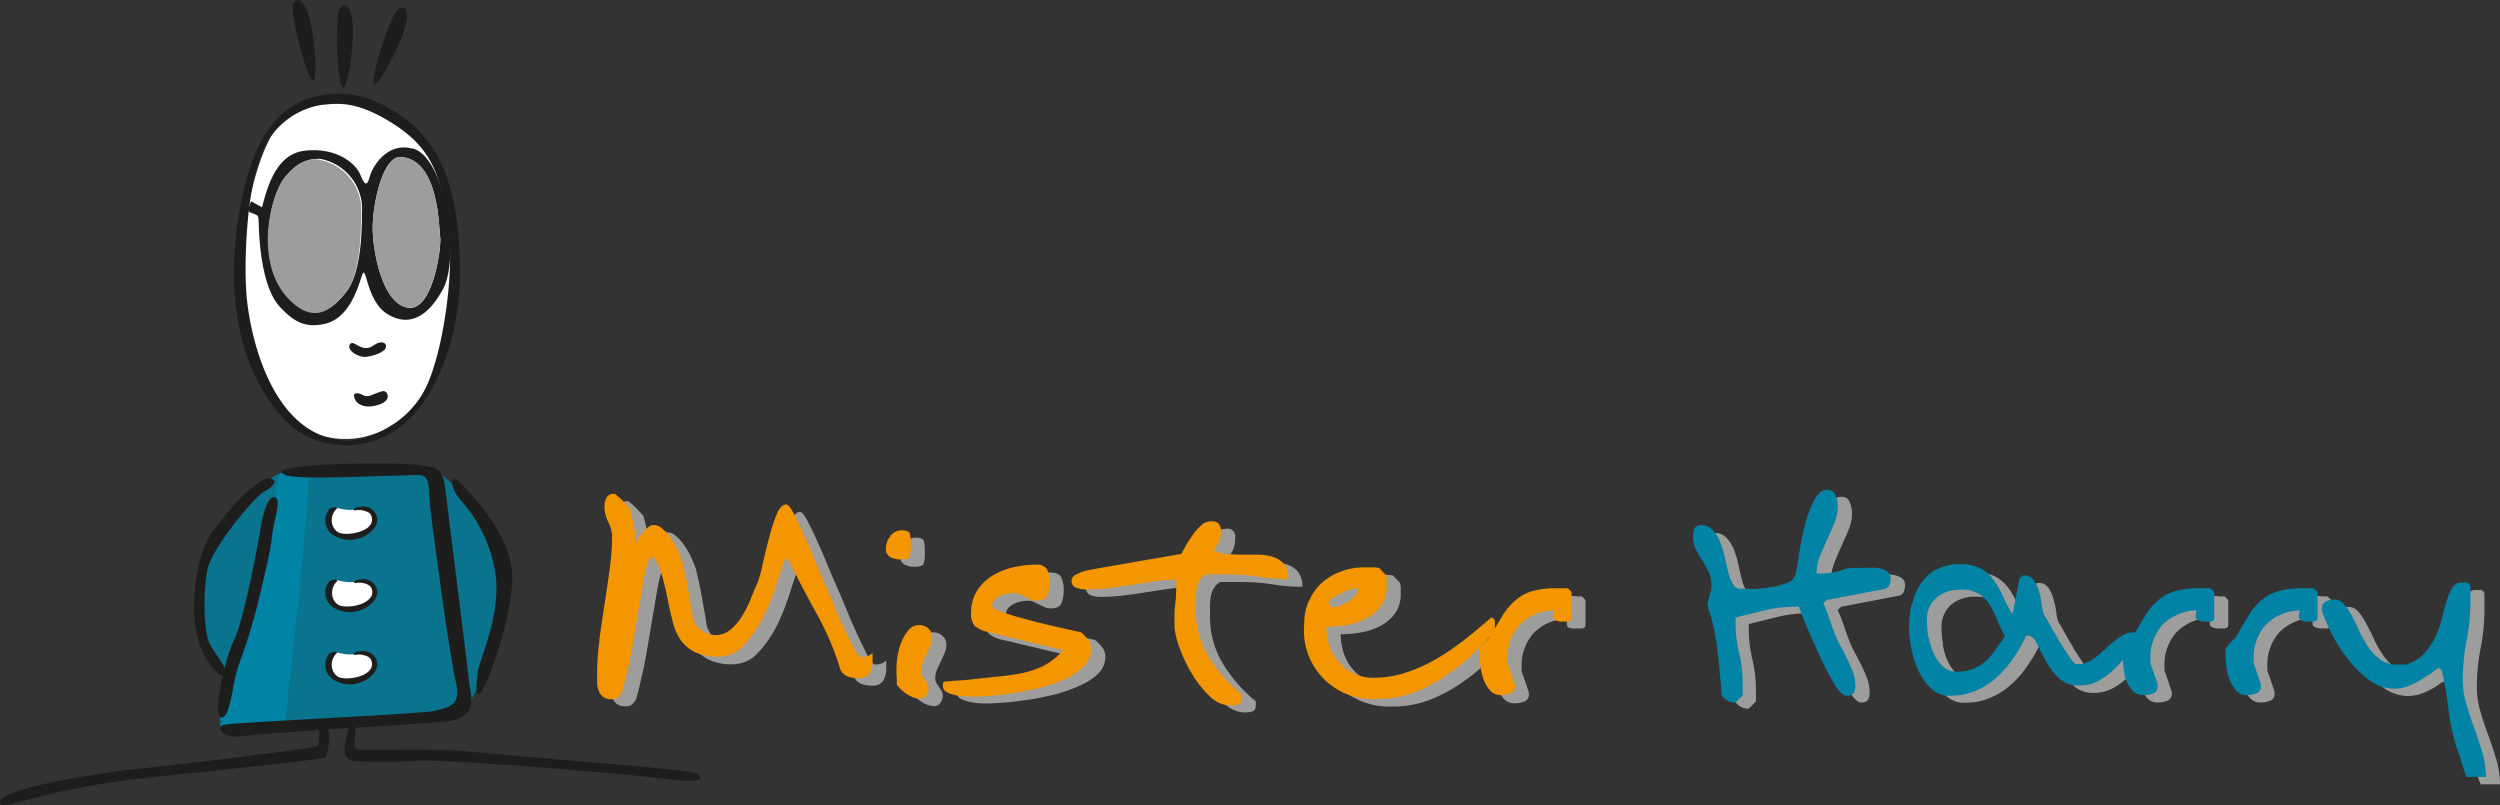 <svg xmlns="http://www.w3.org/2000/svg" xmlns:xlink="http://www.w3.org/1999/xlink" width="350" height="112.722" viewBox="0 0 350 112.722"><rect x="0" y="0" width="350" height="112.722" fill="#333333" stroke="none"/><defs><clipPath id="clip-path"><rect id="Rectangle_151" data-name="Rectangle 151" width="42.777" height="36.337" fill="none"></rect></clipPath></defs><g id="logo-Mister-Harry" transform="translate(-10.654 -9.047)"><path id="Trac&#xE9;_977" data-name="Trac&#xE9; 977" d="M60.6,24.228c-1.353-1.542-6.331-5.479-11.418-5.317s-9.2,2.246-11.864,12.852-4.234,24.162,5.317,32.468a11.932,11.932,0,0,0,14.191.852c5.641-3.355,8.022-11.5,8.2-19.887.325-14.881-2.909-19.21-4.424-21.023" transform="translate(8.691 3.479)" fill="#fff"></path><path id="Trac&#xE9;_978" data-name="Trac&#xE9; 978" d="M43.819,20.307c-.852,0-3.328-9.47-2.8-10.714S43.346,8.753,44,16c.392,4.356-.176,4.3-.176,4.3" transform="translate(10.688 0)" fill="#1d1d1b"></path><path id="Trac&#xE9;_979" data-name="Trac&#xE9; 979" d="M46.374,21.1c-.825-.244-1.218-9.957-.433-11.08s2.449-.311,1.583,6.886c-.541,4.329-1.1,4.167-1.1,4.167" transform="translate(12.3 0.197)" fill="#1d1d1b"></path><path id="Trac&#xE9;_980" data-name="Trac&#xE9; 980" d="M49.4,20.584c-.69-.528,2.273-9.781,3.4-10.552s2.408.528-.933,7.008c-2,3.883-2.462,3.544-2.462,3.544" transform="translate(13.633 0.277)" fill="#1d1d1b"></path><path id="Trac&#xE9;_981" data-name="Trac&#xE9; 981" d="M60.846,24.058c-1.353-1.556-6.331-5.479-11.418-5.317S39.024,20.987,36.4,31.593s-2.706,24.973,6.48,33.713a12.514,12.514,0,0,0,14.191.852c5.641-3.342,9.226-12.7,9.4-21.077C66.8,30.2,62.415,25.857,60.846,24.058m.419,36.73c-2.8,4.681-8.117,6.764-11.147,6.507-10.444-.933-13.231-15.8-13.528-20.861-.271-3.5-.189-17.4,3.612-21.929A10.823,10.823,0,0,1,47.222,20.3c1.975-.135,4.627-.758,10.011,2.706s6.467,7.17,7.576,13.677-.731,19.373-3.531,24.053" transform="translate(8.543 3.419)" fill="#1d1d1b"></path><path id="Trac&#xE9;_982" data-name="Trac&#xE9; 982" d="M59.265,24.46c-3.477-.906-5.52,2.476-5.912,3.883S52.677,29.7,52,28.085s-3.463-3.856-7.819-3.314c-3.856.473-5.114,4.8-5.925,7.914l-1.515-.839s-.69,1.353-.122,1.583c1.258.406,1.123.365,1.177,1.664s.216,8.658,3.017,11.594c1.948,2.056,3.49,2.9,6.169,2.327,3.5-.744,4.694-5.1,5.263-6.764.636-1.948.541,3.612,3.626,5.411,2.205,1.353,5.1,1.353,7.752-3.585,2.354-4.437.379-18.412-4.289-19.63M49.5,45.185c-1.353,1.475-3.747,3.9-7.238.473-5.141-5.06-2.8-14.611-.879-17.059s3.6-2.706,4.951-2.706a7.157,7.157,0,0,1,5.912,7.644c0,8.631-1.853,10.66-2.706,11.594m9.321,1.623c-3.436-.257-4.951-6.845-5.1-10.742-.122-3.45,1.353-10.566,3.95-10.376,5.411.419,5.29,10.2,5.493,11.229s-.906,10.146-4.343,9.889" transform="translate(9.082 5.384)" fill="#1d1d1b"></path><path id="Trac&#xE9;_983" data-name="Trac&#xE9; 983" d="M46.991,44.63c-.8.8,1.015,1.975,2.1,1.88.866-.081,2.706-.6,2.841-1.353s-.812-.933-1.7-.271c-1.61,1.177-2.706-.717-3.233-.244" transform="translate(12.751 12.501)" fill="#1d1d1b"></path><path id="Trac&#xE9;_984" data-name="Trac&#xE9; 984" d="M45.554,25.544c-1.353-.095-3.03.2-4.951,2.706s-4.261,12.013.893,17.059c3.49,3.423,5.831,1.015,7.238-.46.893-.947,2.706-2.963,2.706-11.607A7.184,7.184,0,0,0,45.527,25.6" transform="translate(9.779 5.815)" fill="#9d9d9c"></path><path id="Trac&#xE9;_985" data-name="Trac&#xE9; 985" d="M53.172,25.291c-2.584-.189-4.059,6.913-3.95,10.363.149,3.9,1.664,10.484,5.1,10.742s4.559-8.875,4.343-9.889,0-10.823-5.493-11.215" transform="translate(13.606 5.73)" fill="#9d9d9c"></path><g id="Groupe_6248" data-name="Groupe 6248" transform="translate(38.449 74.745)" opacity="0.8"><g id="Groupe_6247" data-name="Groupe 6247" clip-path="url(#clip-path)"><path id="Trac&#xE9;_986" data-name="Trac&#xE9; 986" d="M38.49,61.908c-1.1,1.353-3.977,2.949-5.668,6.967-.446,1.1-1.353,5.019-1.542,5.641-.5,2.706,1.569,10.9,4.491,12.013,0,0-2.449,6.927-1.285,7.319s5.411-.338,7.738-.46,15.909-.744,19.2-1.082,6.642-.352,7.238-1.19a33.578,33.578,0,0,0,3.436-7.522c.541-2.1,2.178-10.173,1.84-12.771-.7-5.411-7.806-11.851-9.2-12.838a3.964,3.964,0,0,0-2.706-.284c-1.042,0-16.464.095-17.073.352s-2.706-1.069-5.411,2.814" transform="translate(-31.198 -57.62)" fill="#0083a5"></path></g></g><path id="Trac&#xE9;_987" data-name="Trac&#xE9; 987" d="M47.454,50.739c.284.582,1.353,1.353,3.342.676s1.082-2,.568-1.894c-.839.162-1.637.649-2.07.7-.731.095-.839-.352-1.488-.392s-.6.379-.352.906" transform="translate(12.925 14.279)" fill="#1d1d1b"></path><path id="Trac&#xE9;_988" data-name="Trac&#xE9; 988" d="M41.806,58.7c.46.379,0,1.015-1.353,1.772S33.878,67.6,32.782,70.689c-.731,2.029-.879,9.226.176,11.107.893,1.6,2.827,3.788,2.07,4.3s-2.706-1.826-3.666-4.735c-1.2-3.829-.7-11.445,1.908-15.246,1.853-2.706,6.981-8.631,8.482-7.414" transform="translate(7.087 17.463)" fill="#1d1d1b"></path><path id="Trac&#xE9;_989" data-name="Trac&#xE9; 989" d="M58.685,59.253c-1.542-1.691-1.772.379,0,2.367a19.751,19.751,0,0,1,4.924,11.039C64.042,78.449,61.12,84.213,61,85.8c0,.663-.568,4.059.568,2.557.961-1.231,4.329-10.633,4.3-15.963,0-5.641-5.249-11.08-7.17-13.19" transform="translate(16.508 17.494)" fill="#1d1d1b"></path><path id="Trac&#xE9;_990" data-name="Trac&#xE9; 990" d="M10.77,95.253c-1.7-2.219,15.909-4.721,19.291-5.006,4.059-.352,23.161-2.706,24.852-3.1.933-.244-.122-3.274,1.069-3.22s.7,4.694.135,4.789c-3.883.69-24.351,2.706-27.449,3.084-12.04,1.6-17.357,4.059-17.83,3.45" transform="translate(0 26.421)" fill="#1d1d1b"></path><path id="Trac&#xE9;_991" data-name="Trac&#xE9; 991" d="M47.242,84.007c-.433-.095-1.136,3.761-.866,4.234a1.664,1.664,0,0,0,1.61.961c.514,0,5.195.149,8.591-.081,3.842-.271,28.883,1.772,35.553,2.638,2.462.311,3.9.176,3.95-.257.108-.758-1.623-.866-3.45-1.1s-27.666-2.435-29.154-2.6c-4.613-.487-15.422,0-15.585-.379-.609-1.218.622-3.179-.649-3.45" transform="translate(12.583 26.439)" fill="#1d1d1b"></path><path id="Trac&#xE9;_992" data-name="Trac&#xE9; 992" d="M48.4,61.9c.487,0,.176-.244,1.163-.135A2.056,2.056,0,0,1,51.2,63.254a6.237,6.237,0,0,1-2.246,1.975c-.555,0-1.921.487-2.706,0s-1.759-1.488-1.488-2.367.6-1.218,1.069-1.272a5.777,5.777,0,0,0,2.557.257" transform="translate(12.018 18.539)" fill="#fff"></path><path id="Trac&#xE9;_993" data-name="Trac&#xE9; 993" d="M45.984,61.744c.176-.216-.69-.271-1.15.135a2.489,2.489,0,0,0,.406,3.45,4.275,4.275,0,0,0,3.842.582c1.475-.446,2.706-1.732,2.5-2.814a1.948,1.948,0,0,0-2.246-1.61c-1.218.068-1.123.636-.839.514a2.9,2.9,0,0,1,1.921.325c.433.257,1.015,1.691-.825,2.489-1.353.622-3.355.649-3.842,0a2.219,2.219,0,0,1,.189-3.071" transform="translate(11.878 18.493)" fill="#1d1d1b"></path><path id="Trac&#xE9;_994" data-name="Trac&#xE9; 994" d="M48.4,69.381c.487,0,.176-.244,1.163-.135A2.043,2.043,0,0,1,51.2,70.72a6.128,6.128,0,0,1-2.246,1.989c-.555,0-1.921.487-2.706,0s-1.759-1.488-1.488-2.367.6-1.231,1.069-1.272a6.006,6.006,0,0,0,2.557.257" transform="translate(12.018 21.178)" fill="#fff"></path><path id="Trac&#xE9;_995" data-name="Trac&#xE9; 995" d="M45.985,69.209c.176-.216-.69-.284-1.15.122a2.5,2.5,0,0,0,.406,3.463,4.275,4.275,0,0,0,3.842.582c1.475-.446,2.706-1.732,2.5-2.827a1.948,1.948,0,0,0-2.205-1.542c-1.218.068-1.123.636-.839.514a2.814,2.814,0,0,1,1.921.325c.433.244,1.015,1.691-.825,2.489-1.353.622-3.355.649-3.842,0a2.219,2.219,0,0,1,.189-3.071" transform="translate(11.878 21.148)" fill="#1d1d1b"></path><path id="Trac&#xE9;_996" data-name="Trac&#xE9; 996" d="M48.4,76.861c.487,0,.176-.244,1.163-.135A2.043,2.043,0,0,1,51.2,78.214a6.236,6.236,0,0,1-2.246,1.975c-.555,0-1.921.487-2.706,0s-1.759-1.488-1.488-2.367.6-1.218,1.069-1.272a5.777,5.777,0,0,0,2.557.257" transform="translate(12.018 23.818)" fill="#fff"></path><path id="Trac&#xE9;_997" data-name="Trac&#xE9; 997" d="M45.984,76.7c.176-.216-.69-.284-1.15.135a2.489,2.489,0,0,0,.406,3.45,4.275,4.275,0,0,0,3.842.582c1.475-.446,2.706-1.732,2.5-2.814a1.948,1.948,0,0,0-2.246-1.61c-1.218,0-1.123.636-.839.514a2.814,2.814,0,0,1,1.921.325c.433.257,1.015,1.691-.825,2.5-1.353.609-3.355.636-3.842,0a2.232,2.232,0,0,1,.189-3.084" transform="translate(11.878 23.772)" fill="#1d1d1b"></path><path id="Trac&#xE9;_998" data-name="Trac&#xE9; 998" d="M41.785,58S36.225,82.056,34.7,85.059s-1.353,8.618-.663,8.861a75.516,75.516,0,0,0,8.428-.744s3.883-33.74,3.139-34.524S41.785,58,41.785,58" transform="translate(8.069 17.27)" fill="#0083a5"></path><path id="Trac&#xE9;_999" data-name="Trac&#xE9; 999" d="M41.959,58.244c.257-1.42,17.587-1.42,19.589-.988s3.044,0,3.436,3.517c.3,2.706,3.166,25.257,3.314,26.894s1.65,5.019-3.436,5.493-24.973,1.488-28.531,2.056c-2.476.379-3.653-1.353-2.327-1.623,1.529-.379,28.031-1.5,29.532-1.962s3.774-.446,2.9-3.964-3.382-22.362-3.626-24.743.189-4.343-1.691-4.3c-6.494.135-14.989.622-17.871.162-.568-.081-.92-.2-1-.379Z" transform="translate(8.044 16.921)" fill="#1d1d1b"></path><path id="Trac&#xE9;_1000" data-name="Trac&#xE9; 1000" d="M41.295,60.555c-1.353-.6-2.029,3.653-2.232,4.938-.108.717-2.205,12.176-3.558,14.881S32.379,91.2,33.678,91.332s1.569-5.005,2.422-7.319a80.858,80.858,0,0,0,2.638-8.442c.23-.988,1.867-7.495,2-9.348s1.353-5.3.555-5.641" transform="translate(7.964 18.154)" fill="#1d1d1b"></path><path id="Trac&#xE9;_1001" data-name="Trac&#xE9; 1001" d="M74.222,81.322c.23-1.583.46-3.152.7-4.735s.473-3.152.69-4.735a33.023,33.023,0,0,0,.338-4.762,4.911,4.911,0,0,0-.555-2.246,4.776,4.776,0,0,1-.528-2.205,2.705,2.705,0,0,1,.271-1.163,1.042,1.042,0,0,1,1.015-.555h.216l.5.446c.23.189.433.392.649.609l.555.6.3.311a5.71,5.71,0,0,1,.284.974c.108.46.216.961.311,1.475s.176,1.028.244,1.515a7,7,0,0,1,.122,1,1.894,1.894,0,0,1,.3-.731c.176-.257.352-.514.555-.758a6.97,6.97,0,0,1,.622-.636,2.611,2.611,0,0,1,.528-.392,1.637,1.637,0,0,1,1.529.365,6.128,6.128,0,0,1,1.353,1.5,10.47,10.47,0,0,1,1.055,1.948c.257.609.419,1.028.5,1.258l.365,1.556c.162.744.325,1.542.473,2.381s.284,1.623.419,2.367.2,1.272.244,1.569a3.287,3.287,0,0,0,1.177,1.813,3.179,3.179,0,0,0,2,.69,3.125,3.125,0,0,0,2.151-.812,8.428,8.428,0,0,0,1.6-1.908A14.123,14.123,0,0,0,95.34,75.8c.325-.771.582-1.434.812-1.948a14.881,14.881,0,0,0,.866-2.841c.284-1.272.582-2.543.92-3.829a28.7,28.7,0,0,1,1.082-3.342c.392-.947.852-1.434,1.353-1.434.271,0,.663.541,1.2,1.6s1.15,2.381,1.84,3.964,1.353,3.287,2.178,5.127,1.488,3.558,2.178,5.141,1.353,2.9,1.867,3.95.974,1.583,1.231,1.583a2.57,2.57,0,0,0,.812-.108,1.907,1.907,0,0,0,.744-.446v.5a4.73,4.73,0,0,1,0,.5,3.558,3.558,0,0,1-.406,1.813,1.7,1.7,0,0,1-1.6.7,4.978,4.978,0,0,1-1.353-.189,2.016,2.016,0,0,1-1.082-.866,41.451,41.451,0,0,0-3.409-8.036q-2.137-3.8-4.059-7.765l-.5.514c-.3.961-.7,2.192-1.2,3.707a30.548,30.548,0,0,1-1.772,4.383,15.828,15.828,0,0,1-2.625,3.707,4.654,4.654,0,0,1-3.45,1.556,7.427,7.427,0,0,1-3.382-.636,5.087,5.087,0,0,1-1.975-1.7,7.657,7.657,0,0,1-1.1-2.476c-.243-.947-.46-1.935-.663-2.963s-.446-2.056-.731-3.125a11.878,11.878,0,0,0-1.258-2.99.27.27,0,0,1-.135,0h-.135q-.23,0-.446.528a7.509,7.509,0,0,0-.392,1.177c-.122.433-.2.825-.284,1.2a5.065,5.065,0,0,0-.108.609c0,.041-.135.771-.284,1.65s-.311,1.813-.474,2.814-.325,1.935-.473,2.787-.244,1.353-.284,1.623-.122.69-.244,1.353-.271,1.245-.419,1.908-.3,1.353-.446,1.907-.257,1.015-.338,1.245a2.408,2.408,0,0,1-.649.785,1.461,1.461,0,0,1-.839.189,1.935,1.935,0,0,1-1.2-.325,1.975,1.975,0,0,1-.609-.839,3.6,3.6,0,0,1-.23-1.109V86.124a35.066,35.066,0,0,1,.352-4.8" transform="translate(22.305 18.302)" fill="#9d9d9c"></path><path id="Trac&#xE9;_1002" data-name="Trac&#xE9; 1002" d="M104.4,65.5a1.921,1.921,0,0,1,1.583-.812c.7,0,1.1.176,1.177.541a8.117,8.117,0,0,1,.108,1.475,5.412,5.412,0,0,1-.162,1.65c-.122.271-.582.406-1.353.406a2.882,2.882,0,0,1-1.353-.325,1.245,1.245,0,0,1-.609-1.177,2.706,2.706,0,0,1,.649-1.759m.825,19.711V84.09a13.083,13.083,0,0,1,.149-1.65,7.888,7.888,0,0,1,.528-2.029,5.993,5.993,0,0,1,1-1.732,1.948,1.948,0,0,1,1.556-.731,1.759,1.759,0,0,1,1.258.514,1.61,1.61,0,0,1,.528,1.218,2.976,2.976,0,0,1-.244,1.15c-.162.392-.352.785-.528,1.163s-.365.785-.541,1.177a3.26,3.26,0,0,0-.244,1.258,1.2,1.2,0,0,0,.162.609c.122.189.23.379.365.555a6.691,6.691,0,0,1,.365.568,1.272,1.272,0,0,1,.162.663,1.677,1.677,0,0,1-.325.974,1.042,1.042,0,0,1-.893.474,3.342,3.342,0,0,1-1.786-.636,4.884,4.884,0,0,1-1.461-1.353V85.172" transform="translate(32.861 19.633)" fill="#9d9d9c"></path><path id="Trac&#xE9;_1003" data-name="Trac&#xE9; 1003" d="M109.734,84.835a.812.812,0,0,0,0-.216l1.962-.176c.92,0,1.921-.162,2.976-.271l2.99-.311c.933-.095,1.583-.176,1.948-.257a15.124,15.124,0,0,0,1.88-.352,12.173,12.173,0,0,0,1.894-.676,9.74,9.74,0,0,0,1.732-1.028,7.075,7.075,0,0,0,1.353-1.353l-10.322-2.462a4.153,4.153,0,0,1-1.989-.866,2.53,2.53,0,0,1-.528-1.813,5.7,5.7,0,0,1,.812-3.084,6.6,6.6,0,0,1,2.1-2.1,9.388,9.388,0,0,1,2.9-1.19,13.217,13.217,0,0,1,3.233-.392q1.272,0,1.623.69a4.4,4.4,0,0,1,.338,1.826,4.694,4.694,0,0,1-.311,1.759c-.2.5-.7.758-1.475.758a2.286,2.286,0,0,1-.893-.176,6.534,6.534,0,0,1-.758-.365l-.731-.352a1.908,1.908,0,0,0-.866-.176,6.2,6.2,0,0,0-.866.081,4.3,4.3,0,0,0-1,.311,3.192,3.192,0,0,0-.812.555,1.191,1.191,0,0,0-.325.839c0,.23.365.487,1.109.758s1.583.555,2.516.812l2.706.731,1.61.392.866.189,1.353.311,1.353.311.893.189a5.316,5.316,0,0,1,.947.961,1.975,1.975,0,0,1,.514,1.353,3.342,3.342,0,0,1-1.015,2.422,8.753,8.753,0,0,1-2.57,1.664,19.982,19.982,0,0,1-3.49,1.231c-1.272.311-2.5.568-3.72.744s-2.3.325-3.287.392-1.7.122-2.151.122h-1.082a11.824,11.824,0,0,1-1.515-.176A4.627,4.627,0,0,1,110.275,86a.988.988,0,0,1-.6-.92v-.23" transform="translate(34.94 20.903)" fill="#9d9d9c"></path><path id="Trac&#xE9;_1004" data-name="Trac&#xE9; 1004" d="M134.524,72.205c-1.069.149-2.11.3-3.152.473s-2.1.311-3.152.446a28.407,28.407,0,0,1-3.22.189,4.059,4.059,0,0,1-1.272-.216,1,1,0,0,1-.676-1.069.866.866,0,0,1,.528-.744,5.412,5.412,0,0,1,1.2-.5,9.579,9.579,0,0,1,1.353-.311l.947-.162c.406-.081,1.15-.216,2.232-.392l3.409-.582,3.4-.6,2.286-.392.636-1.136a13.285,13.285,0,0,1,.961-1.5,7.049,7.049,0,0,1,1.2-1.353,1.934,1.934,0,0,1,1.353-.568,1.1,1.1,0,0,1,1.353,1.353,3.883,3.883,0,0,1-.2,1.353,5.019,5.019,0,0,1-.812,1.353,3.9,3.9,0,0,0,1.759.528c.69,0,1.42.095,2.205.095h2.313a6.994,6.994,0,0,1,2.07.325,3.287,3.287,0,0,1,1.5,1.042,3.152,3.152,0,0,1,.582,2.056,25.827,25.827,0,0,1-4.207-.338,27.72,27.72,0,0,0-4.261-.325H141.9a2.043,2.043,0,0,0-.947.839,3.138,3.138,0,0,0-.446,1.218,7.861,7.861,0,0,0-.108,1.353v1.231a12.811,12.811,0,0,0,1.786,6.764,20.807,20.807,0,0,0,4.627,5.29,2.471,2.471,0,0,0,0,.284v.216c0,.528-.162.825-.474.92a3.734,3.734,0,0,1-1.082.149,4.207,4.207,0,0,1-2.882-1.285,14.544,14.544,0,0,1-2.449-3.044,19.575,19.575,0,0,1-1.759-3.49,13.84,13.84,0,0,1-.771-2.949c0-.257,0-.717,0-1.353a13.269,13.269,0,0,1,.108-2.043c.108-.69.108-1.353.149-2s0-1.069,0-1.353a23,23,0,0,0-3.206.23" transform="translate(39.655 19.301)" fill="#9d9d9c"></path><path id="Trac&#xE9;_1005" data-name="Trac&#xE9; 1005" d="M147.747,73.221a7.346,7.346,0,0,1,1.786-2.516,8.117,8.117,0,0,1,2.706-1.6,9.023,9.023,0,0,1,3.233-.568h1.163a3.721,3.721,0,0,1,.893.095l.947,1a2.706,2.706,0,0,1,.122.676v.839a4.667,4.667,0,0,1-.812,2.8,5.8,5.8,0,0,1-2.07,1.759,9.131,9.131,0,0,1-2.706.893,17.4,17.4,0,0,1-2.814.257,8.185,8.185,0,0,0,.446,2.706,6.656,6.656,0,0,0,3.369,3.829,6.318,6.318,0,0,0,2.706.582,14.57,14.57,0,0,0,4.681-.758,22.442,22.442,0,0,0,4.261-1.88,33.315,33.315,0,0,0,3.937-2.706c1.272-1,2.476-2.016,3.626-3.017a.582.582,0,0,1,.5.5,4.732,4.732,0,0,1,.068.731s0,.189,0,.365a2.5,2.5,0,0,0,0,.352c-1.042,1.163-2.151,2.3-3.341,3.409a27.406,27.406,0,0,1-3.829,3.017,20.291,20.291,0,0,1-4.288,2.165,14,14,0,0,1-4.776.812,10.376,10.376,0,0,1-7.589-2.706,10.241,10.241,0,0,1-2.8-7.671,8.185,8.185,0,0,1,.649-3.314m2.841.392a1.353,1.353,0,0,0,.216.3q.162.2.284.2a3.166,3.166,0,0,0,1.055-.23,5.952,5.952,0,0,0,1.177-.582,4.382,4.382,0,0,0,.947-.839,1.515,1.515,0,0,0,.392-.974,4.654,4.654,0,0,0-2.178.582c-.744.392-1.353.758-1.894,1.1a.864.864,0,0,0-.068.216,1.11,1.11,0,0,0,.068.23" transform="translate(48.159 20.991)" fill="#9d9d9c"></path><path id="Trac&#xE9;_1006" data-name="Trac&#xE9; 1006" d="M165.434,78.987a1.84,1.84,0,0,1,.352-.555,6.063,6.063,0,0,1,.514-.5,4.18,4.18,0,0,0,.5-.582c.6-1.042,1.136-1.975,1.637-2.8a9.281,9.281,0,0,1,1.7-2.1,6.588,6.588,0,0,1,2.313-1.272,11.621,11.621,0,0,1,3.544-.46,5.061,5.061,0,0,1,.893.068h.731l.5.5v3.49c0,.3-.189.46-.555.5h-.731a2.341,2.341,0,0,1-1.069-.122c-.3-.135-.338-.568-.122-1.272a7.008,7.008,0,0,0-4.762,2,6.764,6.764,0,0,0-1.7,4.9,2.706,2.706,0,0,0,0,.446,2.352,2.352,0,0,0,.162.555c.122.3.23.622.338.947s.216.649.311.92a4.3,4.3,0,0,0,.189.528v.284a.974.974,0,0,1-.663,1.055,4.058,4.058,0,0,1-1.353.23,1.907,1.907,0,0,1-1.529-.676,4.83,4.83,0,0,1-.92-1.583,7.821,7.821,0,0,1-.446-1.962,15.368,15.368,0,0,1-.122-1.759,1.935,1.935,0,0,1,.149-.812" transform="translate(54.511 21.759)" fill="#9d9d9c"></path><path id="Trac&#xE9;_1007" data-name="Trac&#xE9; 1007" d="M191.054,85.809c-.095-1.042-.216-2.07-.338-3.044s-.311-1.962-.528-2.909-.514-1.948-.839-2.99v-.5a2,2,0,0,1,.081-.338,3.27,3.27,0,0,1,.162-.622c.054-.23.122-.419.176-.609a1.651,1.651,0,0,0,.081-.392.812.812,0,0,1,0-.216V73.9a4.315,4.315,0,0,0-.392-1.84,11.786,11.786,0,0,0-.893-1.623,15.4,15.4,0,0,1-.893-1.569,3.571,3.571,0,0,1-.392-1.61,6.305,6.305,0,0,1,.135-1.1c.095-.433.406-.636.933-.636a2.205,2.205,0,0,1,1.691.663,5.208,5.208,0,0,1,1.042,1.65,14.54,14.54,0,0,1,.636,2.124c.162.758.325,1.475.5,2.124a6.005,6.005,0,0,0,.636,1.65,1.163,1.163,0,0,0,1.042.663h1.7a19.348,19.348,0,0,0,2.449-.216,11.987,11.987,0,0,0,2.286-.6,1.881,1.881,0,0,0,1.258-1.109,18.938,18.938,0,0,0,.5-2.706c.189-1.272.446-2.611.785-4.059a17.467,17.467,0,0,1,1.353-3.653c.514-1.069,1.15-1.6,1.894-1.6a1.177,1.177,0,0,1,1.2.812,4.207,4.207,0,0,1,.3,1.475,5.912,5.912,0,0,1-.473,2.327c-.311.758-.649,1.529-1,2.286s-.69,1.542-1,2.34a6.493,6.493,0,0,0-.473,2.435,15.312,15.312,0,0,0,2.083-.108,6.265,6.265,0,0,0,1.177-.284l.866-.271a4.207,4.207,0,0,1,1.177-.122h1.448a9.808,9.808,0,0,1,1.678,0,3.6,3.6,0,0,1,1.353.419,1.19,1.19,0,0,1,.582,1.123,2.353,2.353,0,0,1-.189.893,1.028,1.028,0,0,1-.866.555l-7.874,1.515-.5.446c.081.149.189.406.338.771s.3.785.446,1.2l.419,1.2a7.263,7.263,0,0,0,.3.785,9.929,9.929,0,0,0,.785,1.813c.338.622.663,1.231.974,1.867a19.5,19.5,0,0,1,.839,1.908,5.113,5.113,0,0,1,.365,1.84,2.07,2.07,0,0,1-.257,1.258,1.218,1.218,0,0,1-.974.311c-.3,0-.663-.271-1.082-.785a12.72,12.72,0,0,1-1.353-2.016q-.663-1.218-1.353-2.706c-.446-.974-.879-1.921-1.353-2.854a26.272,26.272,0,0,1-1.055-2.516c-.3-.758-.514-1.272-.622-1.61h-.717a17.939,17.939,0,0,0-4.167.528l-3.977.974v.731a17.491,17.491,0,0,0,.5,4.221,17.8,17.8,0,0,1,.5,4.153v1.732l-.5.514-.5.5h-.216a1.948,1.948,0,0,1-.947-.284,2.219,2.219,0,0,1-.771-.731c-.108-1.218-.216-2.354-.3-3.4" transform="translate(62.32 18.143)" fill="#9d9d9c"></path><path id="Trac&#xE9;_1008" data-name="Trac&#xE9; 1008" d="M210.1,73.812a7.968,7.968,0,0,1,1.136-2.827A6.209,6.209,0,0,1,213.386,69a6.764,6.764,0,0,1,3.342-.744,6.318,6.318,0,0,1,3.017.609,5.7,5.7,0,0,1,1.84,1.6,11,11,0,0,1,1.258,2.219,21.649,21.649,0,0,0,1.353,2.53l.947-4.938.23-.257a.987.987,0,0,1,.271-.244h.23a1.542,1.542,0,0,1,1.353.731,5.548,5.548,0,0,1,.717,1.65,11.042,11.042,0,0,1,.365,1.813,4.709,4.709,0,0,0,.284,1.245s.135.257.311.528.352.609.555.988l.636,1.123c.23.365.392.649.5.839a3.461,3.461,0,0,0,.338.6c.189.271.379.568.582.893l.622.92.419.622.271.284c.122.108.189.162.23.162a.771.771,0,0,0,.216,0,3.639,3.639,0,0,0,2.205-.7,17.007,17.007,0,0,0,1.867-1.583,21.365,21.365,0,0,1,1.813-1.583,3.3,3.3,0,0,1,2.043-.717h.216a.879.879,0,0,1,.284.216,1.611,1.611,0,0,1,.23.284c-.487.744-1.015,1.529-1.569,2.354a14.314,14.314,0,0,1-1.853,2.367,10.822,10.822,0,0,1-2.259,1.678,5.547,5.547,0,0,1-2.706.676,3.964,3.964,0,0,1-2.936-1.1,10.525,10.525,0,0,1-1.786-2.394q-.69-1.353-1.218-2.395c-.365-.731-.771-1.1-1.258-1.1h-.108a.162.162,0,0,0-.122,0,22.592,22.592,0,0,1-1.813,3.125A13.921,13.921,0,0,1,221.963,84a10.389,10.389,0,0,1-2.922,1.853,9.037,9.037,0,0,1-3.571.69,3.653,3.653,0,0,1-2.706-1.055,8.292,8.292,0,0,1-1.759-2.543,13.742,13.742,0,0,1-.974-3.1,14.287,14.287,0,0,1-.311-2.706,15.558,15.558,0,0,1,.338-3.314m2.34,4.532a9.173,9.173,0,0,0,.663,2.273,5.588,5.588,0,0,0,1.258,1.813,2.625,2.625,0,0,0,1.948.758,6.006,6.006,0,0,0,2.354-.406,5.844,5.844,0,0,0,1.759-1.069,8.239,8.239,0,0,0,1.42-1.556c.433-.609.866-1.258,1.353-1.962a18.058,18.058,0,0,1-1.109-2.327,12.982,12.982,0,0,0-1.028-2.083,4.911,4.911,0,0,0-1.515-1.515,4.789,4.789,0,0,0-2.53-.582,5.114,5.114,0,0,0-3.382,1.1,4.14,4.14,0,0,0-1.353,3.382,13.146,13.146,0,0,0,.2,2.165" transform="translate(70.238 20.887)" fill="#9d9d9c"></path><path id="Trac&#xE9;_1009" data-name="Trac&#xE9; 1009" d="M231.92,78.987a2.192,2.192,0,0,1,.365-.555,5.82,5.82,0,0,1,.5-.5,3.435,3.435,0,0,0,.5-.582c.6-1.042,1.136-1.975,1.65-2.8a9.632,9.632,0,0,1,1.691-2.1,6.535,6.535,0,0,1,2.327-1.272,11.553,11.553,0,0,1,3.544-.46,5.008,5.008,0,0,1,.879.068h.731l.5.5v3.49c0,.3-.189.46-.555.5h-.731a2.34,2.34,0,0,1-1.055-.23c-.3-.135-.338-.568-.108-1.272a7.008,7.008,0,0,0-4.775,2,6.764,6.764,0,0,0-1.7,4.9q0,.122,0,.446a2.015,2.015,0,0,0,.176.555c.108.3.216.622.338.947s.2.649.3.92a3.59,3.59,0,0,0,.2.528v.284a.988.988,0,0,1-.676,1.055,4.059,4.059,0,0,1-1.285.23,1.935,1.935,0,0,1-1.529-.676,4.83,4.83,0,0,1-.92-1.583,7.821,7.821,0,0,1-.446-1.962,14.987,14.987,0,0,1-.108-1.759,1.948,1.948,0,0,1,.135-.812" transform="translate(78.003 21.759)" fill="#9d9d9c"></path><path id="Trac&#xE9;_1010" data-name="Trac&#xE9; 1010" d="M242.627,78.987a1.88,1.88,0,0,1,.365-.555,4.371,4.371,0,0,1,.5-.5,4.18,4.18,0,0,0,.5-.582c.6-1.042,1.136-1.975,1.637-2.8a9.279,9.279,0,0,1,1.65-2.1,6.588,6.588,0,0,1,2.313-1.272,11.675,11.675,0,0,1,3.544-.46,5.061,5.061,0,0,1,.893.068h.73l.5.5v3.49c0,.3-.189.46-.555.5h-.731a2.34,2.34,0,0,1-1.055-.23c-.3-.135-.338-.568-.122-1.272a7.008,7.008,0,0,0-4.762,2,6.764,6.764,0,0,0-1.7,4.9,2.7,2.7,0,0,0,0,.446,2.354,2.354,0,0,0,.162.555c.122.3.23.622.338.947s.216.649.311.92.162.46.189.528v.284a.974.974,0,0,1-.663,1.055,4.058,4.058,0,0,1-1.285.23,1.907,1.907,0,0,1-1.529-.676,4.829,4.829,0,0,1-.92-1.583,7.821,7.821,0,0,1-.446-1.962,15.364,15.364,0,0,1-.122-1.759,1.935,1.935,0,0,1,.149-.812" transform="translate(81.757 21.76)" fill="#9d9d9c"></path><path id="Trac&#xE9;_1011" data-name="Trac&#xE9; 1011" d="M267.314,82.952a11.2,11.2,0,0,1-1.475.988,7.9,7.9,0,0,1-1.623.717,5.262,5.262,0,0,1-1.718.284,5.858,5.858,0,0,1-3.463-1.163,14.192,14.192,0,0,1-2.936-2.841,21.643,21.643,0,0,1-2.259-3.558,30.966,30.966,0,0,1-1.448-3.355.775.775,0,0,0,0-.216,1.028,1.028,0,0,1,.582-1.055,2.706,2.706,0,0,1,1.2-.284,1.772,1.772,0,0,1,1.353.663,8.8,8.8,0,0,1,1.109,1.678c.365.676.717,1.353,1.1,2.205a13.369,13.369,0,0,0,1.258,2.205A7.049,7.049,0,0,0,260.6,80.9a3.748,3.748,0,0,0,2.259.663,7.267,7.267,0,0,0,.812,0h.582a5.885,5.885,0,0,0,2.57-1.65,9.892,9.892,0,0,0,1.542-2.367,16.416,16.416,0,0,0,.893-2.6c.2-.879.419-1.678.636-2.381a7.669,7.669,0,0,1,.785-1.759,1.447,1.447,0,0,1,1.285-.7h.69a.6.6,0,0,1,.528.514v2.219a27.518,27.518,0,0,1-.528,5.411,27.281,27.281,0,0,0-.528,5.411,12.016,12.016,0,0,0,.5,3.477c.338,1.136.7,2.259,1.123,3.369s.771,2.246,1.109,3.369a12,12,0,0,1,.5,3.436h-2.706c-.257-.676-.46-1.245-.609-1.732l-.474-1.475c-.176-.5-.311-.92-.419-1.245a28.925,28.925,0,0,1-1.055-5.208,44.735,44.735,0,0,0-.893-5.154,1.624,1.624,0,0,0-.23-.271.419.419,0,0,0-.284-.176l-1.353,1.028" transform="translate(85.291 21.542)" fill="#9d9d9c"></path><path id="Trac&#xE9;_1012" data-name="Trac&#xE9; 1012" d="M72.761,80.576c.216-1.583.446-3.166.69-4.735s.473-3.152.7-4.735a35.067,35.067,0,0,0,.392-4.762,4.721,4.721,0,0,0-.541-2.259,4.775,4.775,0,0,1-.528-2.205,2.5,2.5,0,0,1,.284-1.163,1,1,0,0,1,1-.555h.23c.108.108.271.257.5.446a6.758,6.758,0,0,1,.636.609l.555.6.311.3a8.527,8.527,0,0,1,.284.988c.108.46.216.947.3,1.475s.176,1.028.257,1.5a9.257,9.257,0,0,1,.108,1.015,2.083,2.083,0,0,1,.311-.731,7.224,7.224,0,0,1,.555-.758,5.559,5.559,0,0,1,.622-.636,2.61,2.61,0,0,1,.528-.392,1.65,1.65,0,0,1,1.529.365,6.4,6.4,0,0,1,1.353,1.5,11.781,11.781,0,0,1,1,1.84c.271.622.433,1.042.5,1.258s.2.825.365,1.569.325,1.529.474,2.367.3,1.637.419,2.381.216,1.258.257,1.556a3.268,3.268,0,0,0,5.33,1.7,8.022,8.022,0,0,0,1.583-1.894,15.423,15.423,0,0,0,1.15-2.259q.46-1.177.812-1.948a14.706,14.706,0,0,0,.866-2.854c.271-1.258.582-2.53.92-3.815A25.19,25.19,0,0,1,97.6,62.989c.392-.947.852-1.353,1.353-1.353.257,0,.663.541,1.2,1.6s1.15,2.381,1.84,3.964,1.353,3.287,2.178,5.127,1.488,3.558,2.178,5.141,1.353,2.9,1.867,3.95S109.18,83,109.45,83a2.476,2.476,0,0,0,.8-.108,2.354,2.354,0,0,0,.758-.446v.5a4.588,4.588,0,0,1,0,.5,3.422,3.422,0,0,1-.419,1.813,1.677,1.677,0,0,1-1.583.7,4.451,4.451,0,0,1-1.353-.2,1.975,1.975,0,0,1-1.1-.866,40.478,40.478,0,0,0-3.4-8.022q-2.124-3.8-4.058-7.765l-.5.5c-.311.974-.7,2.205-1.2,3.72a30.544,30.544,0,0,1-1.867,4.41A16.112,16.112,0,0,1,92.9,81.442a4.681,4.681,0,0,1-3.409,1.5,7.549,7.549,0,0,1-3.369-.636,5.411,5.411,0,0,1-1.989-1.7,7.59,7.59,0,0,1-1.082-2.489c-.244-.947-.474-1.921-.676-2.949s-.446-2.07-.717-3.125A11.878,11.878,0,0,0,80.4,69.05a.271.271,0,0,1-.135,0h-.149q-.216,0-.446.528a8.561,8.561,0,0,0-.392,1.177c-.108.433-.2.825-.271,1.2s-.122.568-.122.609-.122.771-.271,1.65-.311,1.813-.473,2.814-.325,1.935-.473,2.787l-.284,1.623a6.689,6.689,0,0,1-.244,1.353c-.135.622-.271,1.258-.419,1.921s-.3,1.353-.446,1.908-.271,1.015-.338,1.245a2.543,2.543,0,0,1-.622.852,1.488,1.488,0,0,1-.825.189,1.759,1.759,0,0,1-1.813-1.163,3.247,3.247,0,0,1-.23-1.123V85.405a32.889,32.889,0,0,1,.338-4.762" transform="translate(21.804 18.033)" fill="#f49600"></path><path id="Trac&#xE9;_1013" data-name="Trac&#xE9; 1013" d="M102.94,64.742a1.962,1.962,0,0,1,1.6-.812c.7,0,1.1.176,1.163.528a7.023,7.023,0,0,1,.122,1.488,5.182,5.182,0,0,1-.176,1.637c-.108.284-.582.419-1.353.419a2.8,2.8,0,0,1-1.353-.325,1.245,1.245,0,0,1-.609-1.177,2.705,2.705,0,0,1,.636-1.759m.839,19.7V83.33a12.639,12.639,0,0,1,.135-1.65,8.97,8.97,0,0,1,.528-2.029,6.019,6.019,0,0,1,1.015-1.732,1.934,1.934,0,0,1,1.556-.731,1.8,1.8,0,0,1,1.258.5,1.637,1.637,0,0,1,.528,1.231,2.977,2.977,0,0,1-.244,1.15c-.176.392-.352.771-.541,1.163s-.365.785-.528,1.177a3.261,3.261,0,0,0-.244,1.258,1.2,1.2,0,0,0,.162.609,4.9,4.9,0,0,0,.365.555l.365.555a1.353,1.353,0,0,1,.162.676,1.61,1.61,0,0,1-.338.974,1,1,0,0,1-.893.473,3.531,3.531,0,0,1-1.786-.636,4.978,4.978,0,0,1-1.448-1.353V84.4" transform="translate(32.345 19.365)" fill="#f49600"></path><path id="Trac&#xE9;_1014" data-name="Trac&#xE9; 1014" d="M108.284,84.093v-.216l1.948-.176c.933,0,1.935-.162,2.99-.271l2.99-.311c.92-.095,1.583-.176,1.948-.257a12.593,12.593,0,0,0,1.867-.365,11.635,11.635,0,0,0,1.894-.663,8.657,8.657,0,0,0,1.732-1.042,6.06,6.06,0,0,0,1.353-1.353l-10.322-2.5a4.289,4.289,0,0,1-1.975-.866,2.53,2.53,0,0,1-.528-1.813,5.777,5.777,0,0,1,.8-3.084,6.764,6.764,0,0,1,2.1-2.1,9.835,9.835,0,0,1,2.909-1.2,13.814,13.814,0,0,1,3.233-.392,1.689,1.689,0,0,1,1.623.7A4.342,4.342,0,0,1,123.165,70a4.722,4.722,0,0,1-.3,1.772c-.216.5-.7.744-1.488.744a2.34,2.34,0,0,1-.893-.162,6.328,6.328,0,0,1-.744-.365l-.731-.365a2.111,2.111,0,0,0-.866-.162,6.036,6.036,0,0,0-.866.081,3.6,3.6,0,0,0-1,.311,2.963,2.963,0,0,0-.812.555,1.177,1.177,0,0,0-.338.839c0,.23.379.473,1.123.758s1.583.555,2.5.812l2.706.731,1.623.392.866.189,1.353.311,1.353.311.893.189a6.223,6.223,0,0,1,.947.947,2,2,0,0,1,.5,1.353,3.409,3.409,0,0,1-1,2.435,9.091,9.091,0,0,1-2.6,1.8,18.237,18.237,0,0,1-3.49,1.218,35.369,35.369,0,0,1-3.707.758c-1.2.189-2.3.325-3.287.392s-1.7.108-2.151.108H111.68a9.469,9.469,0,0,1-1.515-.162,4.87,4.87,0,0,1-1.353-.446.974.974,0,0,1-.582-.92v-.23" transform="translate(34.428 20.617)" fill="#f49600"></path><path id="Trac&#xE9;_1015" data-name="Trac&#xE9; 1015" d="M133.078,71.431c-1.055.149-2.11.3-3.152.473s-2.083.311-3.152.446a27.953,27.953,0,0,1-3.206.189,3.748,3.748,0,0,1-1.353-.23.974.974,0,0,1-.663-1.055.866.866,0,0,1,.528-.744,5.763,5.763,0,0,1,1.2-.514,11.89,11.89,0,0,1,1.353-.3l.947-.176,2.232-.379,3.4-.6,3.409-.582,2.273-.392c.149-.257.365-.636.636-1.136a17.729,17.729,0,0,1,.974-1.515,7.9,7.9,0,0,1,1.191-1.353A1.989,1.989,0,0,1,141.047,63a1.448,1.448,0,0,1,1.055.284,1.488,1.488,0,0,1,.352,1.069,4.261,4.261,0,0,1-.189,1.353,5.019,5.019,0,0,1-.812,1.353,3.9,3.9,0,0,0,1.759.528c.69,0,1.353.081,2.205.081h2.313a7.062,7.062,0,0,1,2.07.325,3.26,3.26,0,0,1,1.5,1.028,3.22,3.22,0,0,1,.582,2.07,25.827,25.827,0,0,1-4.207-.338,27.9,27.9,0,0,0-4.275-.325h-2.949a1.962,1.962,0,0,0-.947.825,3.287,3.287,0,0,0-.446,1.231,7.738,7.738,0,0,0-.122,1.353v1.339a12.812,12.812,0,0,0,1.786,6.764,20.6,20.6,0,0,0,4.64,5.29,1.164,1.164,0,0,0,0,.284c0,.108,0,.176,0,.216,0,.514-.162.825-.473.92a3.856,3.856,0,0,1-1.1.135,4.153,4.153,0,0,1-2.868-1.272,14.881,14.881,0,0,1-2.449-3.044,20.01,20.01,0,0,1-1.745-3.6,12.527,12.527,0,0,1-.771-2.949V76.572a13.271,13.271,0,0,1,.108-2.043c.108-.69.095-1.353.135-2s0-1.082,0-1.353A23.231,23.231,0,0,0,133,71.4" transform="translate(39.126 19.034)" fill="#f49600"></path><path id="Trac&#xE9;_1016" data-name="Trac&#xE9; 1016" d="M146.334,72.427a6.994,6.994,0,0,1,1.786-2.516,8.117,8.117,0,0,1,2.706-1.583,9.077,9.077,0,0,1,3.233-.568h1.177a5.954,5.954,0,0,1,.893.081l.947,1.015a2.825,2.825,0,0,1,.108.676,7.871,7.871,0,0,1,0,.839,4.708,4.708,0,0,1-.8,2.787,5.709,5.709,0,0,1-2.124,1.8,9.971,9.971,0,0,1-2.706.893,17.33,17.33,0,0,1-2.814.244,8.212,8.212,0,0,0,.446,2.706,6.616,6.616,0,0,0,1.353,2.259,6.318,6.318,0,0,0,2.056,1.556,6.074,6.074,0,0,0,2.706.6A14.651,14.651,0,0,0,160,82.452a22.444,22.444,0,0,0,4.261-1.948A35.714,35.714,0,0,0,168.2,77.8c1.258-1.015,2.476-2.016,3.626-3.017a.6.6,0,0,1,.5.5,4.652,4.652,0,0,1,0,.731,2.244,2.244,0,0,1,0,.365c0,.162,0,.284,0,.352-1.042,1.163-2.151,2.286-3.342,3.409a29.33,29.33,0,0,1-3.9,3.044,20.293,20.293,0,0,1-4.288,2.165,14.056,14.056,0,0,1-4.776.812,9.578,9.578,0,0,1-10.39-10.4,8.212,8.212,0,0,1,.649-3.328m2.827.392a1.624,1.624,0,0,0,.23.311q.162.2.284.2a3.247,3.247,0,0,0,1.055-.23,5.507,5.507,0,0,0,1.163-.582,4.464,4.464,0,0,0,.961-.839,1.5,1.5,0,0,0,.379-.974,4.6,4.6,0,0,0-2.165.582q-1.109.582-1.907,1.1a.46.46,0,0,0,0,.433" transform="translate(47.611 20.716)" fill="#f49600"></path><path id="Trac&#xE9;_1017" data-name="Trac&#xE9; 1017" d="M163.95,78.238a2.193,2.193,0,0,1,.365-.555,4.372,4.372,0,0,1,.5-.5,3.071,3.071,0,0,0,.5-.6c.6-1.042,1.15-1.975,1.65-2.787a8.711,8.711,0,0,1,1.7-2.07,6.494,6.494,0,0,1,2.313-1.353,11.661,11.661,0,0,1,3.544-.446h1.61l.514.5v3.653c0,.311-.189.473-.568.514h-.717a2.354,2.354,0,0,1-1.069-.23c-.3-.149-.338-.568-.108-1.353a7.048,7.048,0,0,0-4.776,2.016,6.764,6.764,0,0,0-1.691,4.9,2.828,2.828,0,0,0,0,.446,2.543,2.543,0,0,0,.162.555c.108.3.23.609.338.947s.216.649.311.92a2.706,2.706,0,0,0,.189.528v.284a.988.988,0,0,1-.676,1.055,3.923,3.923,0,0,1-1.272.216,1.948,1.948,0,0,1-1.542-.663,4.992,4.992,0,0,1-.92-1.6,8.9,8.9,0,0,1-.446-1.948c0-.69-.108-1.272-.108-1.759a1.948,1.948,0,0,1,.135-.812" transform="translate(54.021 21.48)" fill="#f49600"></path><path id="Trac&#xE9;_1018" data-name="Trac&#xE9; 1018" d="M189.58,85.025c-.095-1.042-.2-2.056-.338-3.044a25.385,25.385,0,0,0-.487-2.949c-.216-.961-.5-1.948-.839-2.99v-.514a1.662,1.662,0,0,1,.095-.325,3.267,3.267,0,0,1,.162-.622l.162-.609a1.353,1.353,0,0,0,.095-.392,1.877,1.877,0,0,1,0-.23,1.194,1.194,0,0,0,0-.271,4.424,4.424,0,0,0-.392-1.853,14.344,14.344,0,0,0-.893-1.61,15.413,15.413,0,0,1-.893-1.569,3.585,3.585,0,0,1-.392-1.623A5.1,5.1,0,0,1,186,65.341a.825.825,0,0,1,.92-.649,2.273,2.273,0,0,1,1.7.676,4.952,4.952,0,0,1,1.028,1.65,14.531,14.531,0,0,1,.649,2.124c.162.758.325,1.461.487,2.124a6.888,6.888,0,0,0,.636,1.637,1.177,1.177,0,0,0,1.055.676l1.691.041a19.388,19.388,0,0,0,2.462-.23,11.079,11.079,0,0,0,2.286-.582,1.867,1.867,0,0,0,1.258-1.123,20.849,20.849,0,0,0,.5-2.706c.189-1.285.446-2.611.785-3.991a16.721,16.721,0,0,1,1.285-3.653c.514-1.069,1.15-1.6,1.894-1.6a1.163,1.163,0,0,1,1.19.812,3.95,3.95,0,0,1,.311,1.475,6.169,6.169,0,0,1-.473,2.327c-.311.758-.649,1.515-1,2.286s-.676,1.569-1.028,2.381a6.4,6.4,0,0,0-.473,2.435,15.464,15.464,0,0,0,2.083-.108,8.375,8.375,0,0,0,1.177-.284l.866-.284a4.884,4.884,0,0,1,1.163-.108h1.461a9.621,9.621,0,0,1,1.664,0,3.315,3.315,0,0,1,1.353.419,1.177,1.177,0,0,1,.6,1.123,2.137,2.137,0,0,1-.2.893,1.042,1.042,0,0,1-.866.555l-7.86,1.5-.5.446.325.785c.149.379.3.771.446,1.2s.3.825.419,1.2a7.755,7.755,0,0,0,.311.785,10.347,10.347,0,0,0,.785,1.813q.514.906.974,1.867c.311.636.6,1.272.839,1.908a5.06,5.06,0,0,1,.365,1.84,2.164,2.164,0,0,1-.257,1.258,1.217,1.217,0,0,1-.974.3q-.446,0-1.1-.771a14.877,14.877,0,0,1-1.245-2c-.433-.825-.893-1.718-1.353-2.706s-.879-1.921-1.285-2.854-.771-1.772-1.069-2.516-.5-1.353-.609-1.61h-.73a17.911,17.911,0,0,0-4.153.528l-3.977.974v.731a17.489,17.489,0,0,0,.5,4.221,17.787,17.787,0,0,1,.487,4.153V88.5l-.487.5-.5.514H191.6a1.948,1.948,0,0,1-.947-.284,2.111,2.111,0,0,1-.771-.731c-.108-1.231-.216-2.367-.311-3.409" transform="translate(61.819 17.886)" fill="#0083a5"></path><path id="Trac&#xE9;_1019" data-name="Trac&#xE9; 1019" d="M208.653,73.056a8.117,8.117,0,0,1,1.15-2.814,6.088,6.088,0,0,1,2.178-2.043,6.764,6.764,0,0,1,3.342-.758,6.3,6.3,0,0,1,3.017.622,5.681,5.681,0,0,1,1.759,1.65,11,11,0,0,1,1.258,2.219,19.714,19.714,0,0,0,1.353,2.53l.947-4.938.216-.257a.92.92,0,0,1,.284-.257h.216a1.529,1.529,0,0,1,1.353.731,5.411,5.411,0,0,1,.731,1.664,14.884,14.884,0,0,1,.365,1.813,3.814,3.814,0,0,0,.284,1.245,3.114,3.114,0,0,0,.3.528c.162.284.352.609.555.988s.419.744.649,1.109l.5.852a3.031,3.031,0,0,0,.338.582l.582.906.609.92c.2.3.352.5.419.622l.284.271c.108.122.189.176.23.176h.216a3.639,3.639,0,0,0,2.205-.7,17.006,17.006,0,0,0,1.867-1.583,19.2,19.2,0,0,1,1.826-1.461,3.274,3.274,0,0,1,2.043-.717h.216a1.61,1.61,0,0,1,.284.23,1.122,1.122,0,0,1,.216.284c-.487.744-1,1.529-1.556,2.354a15.11,15.11,0,0,1-1.867,2.232,10.376,10.376,0,0,1-2.259,1.691,5.533,5.533,0,0,1-2.706.663,3.95,3.95,0,0,1-2.936-1.082,10.822,10.822,0,0,1-1.786-2.395c-.46-.879-.879-1.678-1.231-2.408s-.771-1.082-1.245-1.082h-.122a.135.135,0,0,0-.108,0A22.591,22.591,0,0,1,222.8,80.6a15.4,15.4,0,0,1-2.34,2.706,10.565,10.565,0,0,1-2.936,1.853,9,9,0,0,1-3.571.69,3.639,3.639,0,0,1-2.706-1.069,8.306,8.306,0,0,1-1.759-2.53,14.353,14.353,0,0,1-.974-3.112,15.015,15.015,0,0,1-.3-2.706,16.735,16.735,0,0,1,.325-3.328m2.449,4.559a9.2,9.2,0,0,0,.676,2.273,5.586,5.586,0,0,0,1.258,1.786,2.706,2.706,0,0,0,1.948.758,5.858,5.858,0,0,0,4.058-1.461,8.859,8.859,0,0,0,1.353-1.569c.433-.6.866-1.245,1.353-1.962a17.253,17.253,0,0,1-1.109-2.327,12.321,12.321,0,0,0-1.042-2.07,5.019,5.019,0,0,0-1.5-1.515A4.721,4.721,0,0,0,215.444,71a5.073,5.073,0,0,0-3.369,1.1,4.059,4.059,0,0,0-1.353,3.382,14.888,14.888,0,0,0,.189,2.165" transform="translate(69.708 20.602)" fill="#0083a5"></path><path id="Trac&#xE9;_1020" data-name="Trac&#xE9; 1020" d="M230.459,78.238a1.84,1.84,0,0,1,.352-.555,4.52,4.52,0,0,1,.514-.5,3.641,3.641,0,0,0,.5-.6c.6-1.042,1.136-1.975,1.637-2.787a8.712,8.712,0,0,1,1.7-2.07,6.615,6.615,0,0,1,2.313-1.353,11.661,11.661,0,0,1,3.544-.446h1.623l.5.5v3.653c0,.311-.189.473-.555.514h-.731a2.34,2.34,0,0,1-1.055-.23c-.3-.149-.338-.568-.122-1.353a7.008,7.008,0,0,0-4.762,2.016,6.764,6.764,0,0,0-1.7,4.9,2.828,2.828,0,0,0,0,.446,2.54,2.54,0,0,0,.162.555c.122.3.23.609.338.947s.216.649.311.92a4.3,4.3,0,0,0,.189.528v.284a.974.974,0,0,1-.663,1.055,4.058,4.058,0,0,1-1.353.216,1.907,1.907,0,0,1-1.529-.663,4.748,4.748,0,0,1-.92-1.6,7.577,7.577,0,0,1-.325-1.772,15.363,15.363,0,0,1-.122-1.759,1.935,1.935,0,0,1,.149-.812" transform="translate(77.502 21.48)" fill="#0083a5"></path><path id="Trac&#xE9;_1021" data-name="Trac&#xE9; 1021" d="M241.15,78.238a2.191,2.191,0,0,1,.365-.555,4.372,4.372,0,0,1,.5-.5,3.073,3.073,0,0,0,.5-.6c.6-1.042,1.15-1.975,1.65-2.787a8.714,8.714,0,0,1,1.7-2.07,6.385,6.385,0,0,1,2.313-1.353,11.66,11.66,0,0,1,3.544-.446h1.61l.514.5v3.653c0,.311-.189.473-.568.514h-.717a2.354,2.354,0,0,1-1.069-.23c-.3-.149-.325-.568-.108-1.353a7.048,7.048,0,0,0-4.776,2.016,6.845,6.845,0,0,0-1.691,4.9,2.832,2.832,0,0,0,0,.446,2.545,2.545,0,0,0,.162.555c.108.3.23.609.338.947s.216.649.311.92a2.705,2.705,0,0,0,.189.528v.284a.988.988,0,0,1-.676,1.055,4.059,4.059,0,0,1-1.272.216,1.948,1.948,0,0,1-1.542-.663,4.992,4.992,0,0,1-.92-1.6,8.9,8.9,0,0,1-.446-1.948c-.068-.69-.108-1.272-.108-1.759a1.948,1.948,0,0,1,.135-.812" transform="translate(81.26 21.48)" fill="#0083a5"></path><path id="Trac&#xE9;_1022" data-name="Trac&#xE9; 1022" d="M265.908,82.2a13.894,13.894,0,0,1-1.475.974,8.67,8.67,0,0,1-1.623.731,5.411,5.411,0,0,1-1.732.284,5.817,5.817,0,0,1-3.45-1.163,14.544,14.544,0,0,1-2.936-2.841,20.806,20.806,0,0,1-2.313-3.558,26.385,26.385,0,0,1-1.448-3.355,1.582,1.582,0,0,0,0-.216,1.069,1.069,0,0,1,.582-1.069,2.9,2.9,0,0,1,1.2-.271,1.772,1.772,0,0,1,1.353.663,8.39,8.39,0,0,1,1.109,1.678c.352.663.717,1.353,1.082,2.205a16.443,16.443,0,0,0,1.258,2.205,7.049,7.049,0,0,0,1.623,1.664,3.734,3.734,0,0,0,2.259.676,7.266,7.266,0,0,0,.812,0h.582a5.885,5.885,0,0,0,2.57-1.65A9.644,9.644,0,0,0,266.9,76.77a13.42,13.42,0,0,0,.893-2.6c.2-.866.419-1.664.649-2.367a6.912,6.912,0,0,1,.771-1.759,1.434,1.434,0,0,1,1.285-.7,4.952,4.952,0,0,1,.7,0,.609.609,0,0,1,.528.5v2.232a27.284,27.284,0,0,1-.528,5.411,27.515,27.515,0,0,0-.528,5.411,12.068,12.068,0,0,0,.5,3.477c.338,1.136.7,2.259,1.109,3.369s.785,2.232,1.123,3.369a12.417,12.417,0,0,1,.5,3.436H271.2c-.257-.676-.46-1.245-.609-1.732s-.311-.974-.473-1.475-.311-.92-.419-1.245a30.219,30.219,0,0,1-1.069-5.208,44.748,44.748,0,0,0-.893-5.154,1.418,1.418,0,0,0-.216-.284c-.122-.108-.2-.162-.284-.162l-1.353,1.028" transform="translate(84.776 21.27)" fill="#0083a5"></path></g></svg>